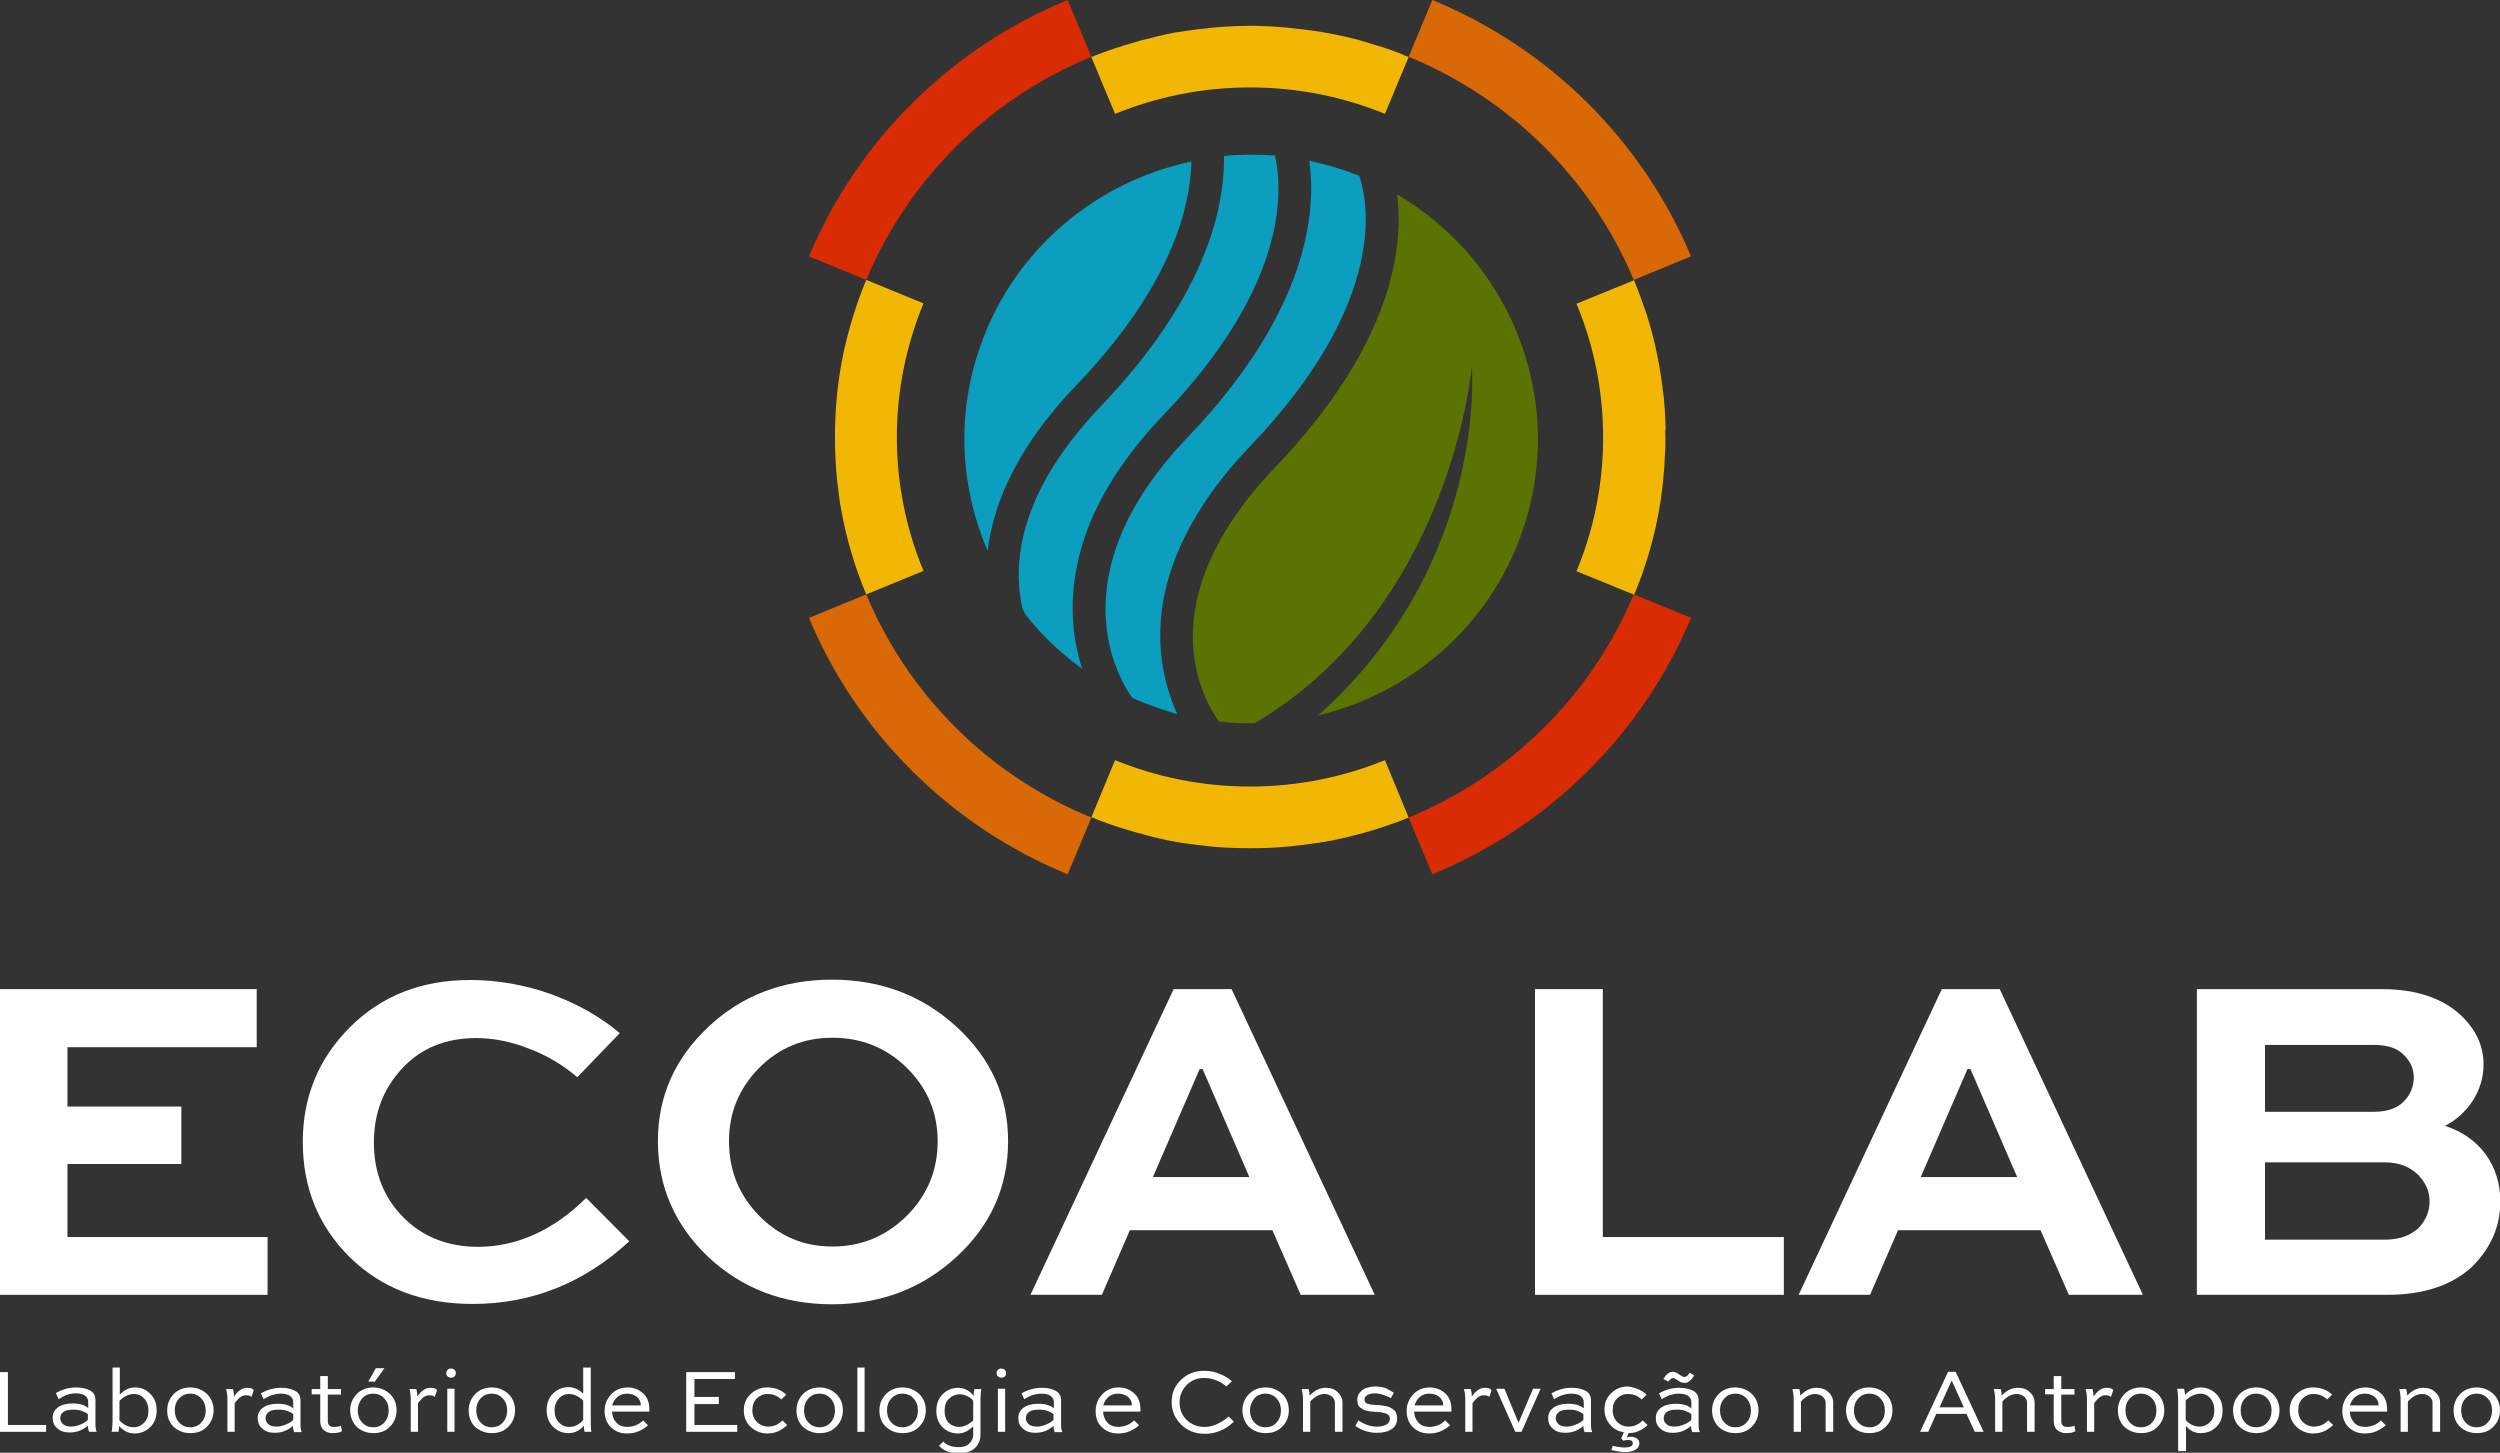 <svg width="148" height="86" viewBox="0 0 148 86" fill="none" xmlns="http://www.w3.org/2000/svg">
<rect x="0" y="0" width="148" height="86" fill="#333333" stroke="none"/>
<g id="Group">
<g id="Group_2">
<path id="Vector" d="M58.471 32.619C56.854 28.873 56.581 24.547 58.062 20.414C60.089 14.697 64.96 10.738 70.532 9.56C70.474 12.283 69.324 16.957 63.752 22.77C61.297 25.319 59.874 27.714 59.114 29.858C58.783 30.823 58.569 31.75 58.471 32.619Z" fill="#0B9EBF"/>
<path id="Vector_2" d="M64.063 39.591C62.816 38.684 61.706 37.641 60.77 36.463C60.595 36.25 60.498 35.903 60.498 35.903C59.933 33.179 60.4 29.047 65.154 24.064C71.136 17.806 72.5 12.669 72.461 9.232C73.454 9.135 74.468 9.135 75.481 9.212C75.968 11.414 76.163 16.957 68.895 24.547C66.46 27.096 65.018 29.491 64.258 31.673C63.128 34.937 63.44 37.66 64.063 39.591Z" fill="#0B9EBF"/>
<path id="Vector_3" d="M68.427 41.87C67.94 41.696 67.492 41.523 67.025 41.31C66.245 40.209 62.504 34.048 70.317 25.879C77.507 18.366 77.936 12.438 77.507 9.521C78.247 9.676 78.968 9.869 79.689 10.12C79.942 10.216 80.215 10.313 80.469 10.41C80.956 11.819 82.261 17.768 74.058 26.362C71.623 28.892 70.22 31.267 69.441 33.411C68.057 37.274 68.837 40.383 69.694 42.276C69.285 42.141 68.856 42.025 68.427 41.87Z" fill="#0B9EBF"/>
<path id="Vector_4" d="M72.169 42.72C71.214 41.407 67.882 35.632 75.481 27.675C82.534 20.298 83.099 14.504 82.709 11.51C89.548 15.508 92.822 23.89 90.074 31.596C88.087 37.177 83.43 41.059 78.033 42.353C88.126 33.353 87.132 21.688 87.132 21.688C87.132 21.688 85.924 35.941 74.273 42.816C73.571 42.836 72.87 42.797 72.169 42.72Z" fill="#5A7302"/>
<path id="Vector_5" d="M64.609 3.36C58.588 5.832 53.776 10.603 51.282 16.57L47.892 15.18C50.756 8.324 56.289 2.839 63.206 0L64.609 3.36Z" fill="#D92B04"/>
<path id="Vector_6" d="M100.108 15.18L96.718 16.57C94.224 10.603 89.412 5.832 83.391 3.36L84.794 0C91.711 2.839 97.244 8.324 100.108 15.18Z" fill="#D96907"/>
<path id="Vector_7" d="M100.108 36.578C97.244 43.434 91.711 48.919 84.794 51.758L83.391 48.398C89.412 45.926 94.224 41.156 96.718 35.188L100.108 36.578Z" fill="#D92B04"/>
<path id="Vector_8" d="M64.609 48.398L63.206 51.758C56.289 48.919 50.756 43.434 47.892 36.578L51.282 35.188C53.776 41.175 58.588 45.945 64.609 48.398Z" fill="#D96907"/>
<path id="Vector_9" d="M53.094 25.879C53.094 28.68 53.659 31.364 54.672 33.797L51.282 35.188C50.619 33.604 50.113 31.924 49.801 30.186C49.781 30.031 49.742 29.896 49.723 29.742C49.703 29.607 49.684 29.452 49.664 29.298C49.626 28.988 49.587 28.68 49.548 28.37C49.47 27.559 49.431 26.729 49.431 25.879C49.431 25.049 49.47 24.218 49.548 23.388C49.587 22.982 49.645 22.577 49.703 22.171C49.762 21.766 49.84 21.379 49.918 20.974C49.957 20.781 49.996 20.587 50.054 20.375C50.366 19.062 50.775 17.787 51.282 16.57L54.672 17.961C53.659 20.414 53.094 23.079 53.094 25.879Z" fill="#F2B705"/>
<path id="Vector_10" d="M83.391 3.38L81.988 6.74C79.533 5.736 76.825 5.176 74 5.176C71.175 5.176 68.486 5.736 66.011 6.74L64.609 3.38C64.725 3.322 64.862 3.264 64.998 3.225C65.174 3.148 65.368 3.09 65.563 3.013C65.739 2.955 65.895 2.897 66.07 2.839C66.128 2.82 66.167 2.8 66.226 2.8C66.382 2.742 66.537 2.684 66.693 2.646C66.888 2.588 67.083 2.53 67.278 2.472C67.473 2.414 67.668 2.356 67.862 2.318C68.077 2.26 68.311 2.202 68.544 2.144C68.603 2.124 68.661 2.124 68.72 2.105C68.934 2.047 69.129 2.009 69.343 1.97C69.48 1.931 69.635 1.912 69.772 1.893C69.908 1.873 70.025 1.854 70.162 1.835C70.259 1.815 70.356 1.815 70.454 1.796C70.707 1.757 70.98 1.719 71.253 1.7C71.487 1.661 71.72 1.642 71.954 1.622C72.207 1.603 72.461 1.584 72.733 1.564C72.909 1.564 73.084 1.545 73.279 1.545C73.513 1.545 73.766 1.526 74 1.526C74.234 1.526 74.487 1.526 74.721 1.545C74.896 1.545 75.091 1.564 75.266 1.564C75.52 1.584 75.792 1.603 76.046 1.622C76.279 1.642 76.513 1.661 76.747 1.7C77.02 1.719 77.273 1.757 77.546 1.796C77.643 1.815 77.741 1.815 77.838 1.835C77.975 1.854 78.091 1.873 78.228 1.893C78.364 1.912 78.52 1.951 78.657 1.97C78.793 1.989 78.929 2.028 79.066 2.047C79.436 2.124 79.806 2.202 80.157 2.298C80.352 2.337 80.527 2.395 80.722 2.453C81.112 2.569 81.501 2.684 81.871 2.8C82.066 2.858 82.242 2.936 82.436 2.993C82.768 3.109 83.079 3.245 83.391 3.38Z" fill="#F2B705"/>
<path id="Vector_11" d="M98.589 25.879C98.589 26.053 98.589 26.246 98.589 26.42C98.589 26.555 98.589 26.671 98.569 26.806C98.55 27.077 98.55 27.347 98.53 27.617C98.511 27.753 98.511 27.907 98.491 28.042C98.491 28.119 98.472 28.216 98.472 28.293C98.452 28.428 98.452 28.544 98.433 28.68C98.413 28.776 98.413 28.892 98.394 28.989C98.374 29.201 98.335 29.394 98.316 29.607C98.258 30.012 98.18 30.398 98.102 30.804C98.024 31.209 97.926 31.596 97.829 31.982C97.731 32.368 97.615 32.755 97.498 33.141C97.283 33.836 97.03 34.531 96.738 35.207L93.328 33.817C94.341 31.383 94.906 28.699 94.906 25.898C94.906 23.098 94.341 20.414 93.328 17.98L96.738 16.59C97.011 17.266 97.264 17.961 97.498 18.656C97.615 19.042 97.731 19.429 97.829 19.815C97.926 20.201 98.024 20.587 98.102 20.993C98.18 21.379 98.258 21.785 98.316 22.19C98.335 22.364 98.374 22.557 98.394 22.731C98.413 22.828 98.433 22.944 98.433 23.04C98.452 23.175 98.472 23.33 98.491 23.484C98.511 23.562 98.511 23.639 98.511 23.735C98.53 23.871 98.53 24.006 98.55 24.16C98.569 24.431 98.589 24.701 98.589 24.971C98.589 25.087 98.608 25.223 98.608 25.358C98.569 25.532 98.589 25.705 98.589 25.879Z" fill="#F2B705"/>
<path id="Vector_12" d="M83.391 48.398C82.904 48.61 82.397 48.784 81.871 48.958C81.482 49.074 81.112 49.209 80.722 49.306C80.546 49.364 80.352 49.402 80.157 49.46C79.787 49.557 79.436 49.634 79.066 49.711C78.929 49.75 78.793 49.769 78.657 49.788C78.52 49.827 78.364 49.846 78.228 49.866C78.091 49.885 77.975 49.904 77.838 49.924C77.741 49.943 77.643 49.943 77.546 49.962C77.293 50.001 77.02 50.039 76.747 50.059C76.513 50.097 76.279 50.117 76.046 50.136C75.383 50.194 74.701 50.213 74 50.213C73.318 50.213 72.636 50.194 71.954 50.136C71.72 50.117 71.487 50.097 71.253 50.059C70.98 50.039 70.727 50.001 70.454 49.962C70.356 49.943 70.259 49.943 70.162 49.924C70.025 49.904 69.908 49.885 69.772 49.866C69.635 49.846 69.48 49.808 69.343 49.788C69.129 49.75 68.934 49.711 68.72 49.653C68.661 49.653 68.603 49.634 68.544 49.615C68.311 49.557 68.096 49.518 67.862 49.441C67.473 49.344 67.083 49.228 66.693 49.112C66.499 49.055 66.304 48.997 66.128 48.939C65.933 48.881 65.758 48.803 65.563 48.746C65.368 48.668 65.193 48.61 64.998 48.533C64.862 48.475 64.745 48.437 64.609 48.379L66.011 44.999C68.466 46.003 71.175 46.563 74 46.563C76.825 46.563 79.533 46.003 81.988 44.999L83.391 48.398Z" fill="#F2B705"/>
</g>
<g id="Group_3">
<g id="Group_4">
<path id="Vector_13" d="M10.736 65.509V68.908H3.994V73.234H15.84V76.653H0V58.556H15.197V61.994H3.994V65.509H10.736Z" fill="white"/>
<path id="Vector_14" d="M34.701 70.917L37.253 73.485C34.565 75.957 31.486 77.193 27.979 77.193C24.998 77.193 22.582 76.266 20.712 74.432C18.841 72.578 17.925 70.299 17.925 67.595C17.925 64.93 18.86 62.67 20.712 60.816C22.582 58.943 24.959 58.016 27.843 58.016C29.479 58.016 31.077 58.305 32.655 58.865C34.214 59.445 35.558 60.198 36.688 61.164L34.175 63.771C33.337 63.056 32.382 62.477 31.291 62.071C30.22 61.647 29.168 61.453 28.193 61.453C26.381 61.453 24.92 62.052 23.809 63.249C22.699 64.447 22.134 65.895 22.134 67.633C22.134 69.391 22.699 70.859 23.848 72.037C24.998 73.215 26.498 73.814 28.33 73.814C30.629 73.794 32.772 72.829 34.701 70.917Z" fill="white"/>
<path id="Vector_15" d="M38.949 67.556C38.949 64.91 39.942 62.67 41.929 60.797C43.917 58.923 46.372 57.996 49.255 57.996C52.139 57.996 54.594 58.923 56.64 60.797C58.666 62.67 59.679 64.91 59.679 67.556C59.679 70.241 58.666 72.52 56.64 74.393C54.614 76.266 52.159 77.213 49.255 77.213C46.372 77.213 43.936 76.286 41.929 74.412C39.962 72.539 38.949 70.26 38.949 67.556ZM43.157 67.556C43.157 69.275 43.742 70.743 44.93 71.96C46.119 73.176 47.56 73.794 49.275 73.794C51.009 73.794 52.47 73.176 53.698 71.96C54.906 70.743 55.51 69.275 55.51 67.556C55.51 65.876 54.906 64.428 53.698 63.23C52.49 62.033 51.009 61.434 49.275 61.434C47.56 61.434 46.119 62.033 44.93 63.23C43.742 64.447 43.157 65.876 43.157 67.556Z" fill="white"/>
<path id="Vector_16" d="M61.004 76.653L69.48 58.556H72.909L81.385 76.653H77.001L75.325 72.829H66.888L65.232 76.653H61.004ZM71.019 63.288L68.252 69.681H73.961L71.195 63.288H71.019Z" fill="white"/>
<path id="Vector_17" d="M90.873 58.556H94.887V73.234H105.603V76.653H90.873V58.556Z" fill="white"/>
<path id="Vector_18" d="M106.48 76.653L114.955 58.556H118.384L126.86 76.653H122.476L120.8 72.829H112.364L110.708 76.653H106.48ZM116.475 63.288L113.708 69.681H119.417L116.65 63.288H116.475Z" fill="white"/>
<path id="Vector_19" d="M141.317 76.653H130.055V58.556H140.986C143.129 58.556 144.766 59.136 145.876 60.295C146.636 61.087 147.026 61.994 147.026 63.018C147.026 63.771 146.812 64.486 146.402 65.142C145.974 65.799 145.428 66.301 144.746 66.649C145.798 66.996 146.597 67.576 147.162 68.348C147.727 69.14 148.02 70.067 148.02 71.129C148.02 72.616 147.455 73.891 146.325 75.011C145.136 76.093 143.48 76.653 141.317 76.653ZM140.518 61.859H134.089V65.818H140.518C141.298 65.818 141.882 65.625 142.272 65.239C142.681 64.833 142.895 64.35 142.895 63.771C142.895 63.269 142.701 62.844 142.33 62.477C141.941 62.052 141.337 61.859 140.518 61.859ZM141.181 68.812H134.089V73.389H141.181C142.019 73.389 142.681 73.157 143.188 72.694C143.616 72.23 143.831 71.709 143.831 71.11C143.831 70.55 143.616 70.048 143.188 69.584C142.681 69.063 141.999 68.812 141.181 68.812Z" fill="white"/>
</g>
<g id="Group_5">
<path id="Vector_20" d="M0 81.23H0.468V84.358H2.728V84.764H0V81.23Z" fill="white"/>
<path id="Vector_21" d="M3.468 82.833L3.312 82.466C3.682 82.253 4.072 82.137 4.501 82.137C4.832 82.137 5.105 82.195 5.319 82.311C5.553 82.427 5.65 82.62 5.65 82.891V84.3C5.65 84.513 5.67 84.648 5.728 84.764H5.28C5.241 84.687 5.202 84.552 5.202 84.397C4.89 84.667 4.54 84.803 4.131 84.803C3.819 84.803 3.566 84.725 3.39 84.552C3.195 84.397 3.117 84.185 3.117 83.914C3.117 83.683 3.215 83.47 3.429 83.316C3.643 83.161 3.936 83.084 4.306 83.084C4.715 83.084 5.027 83.18 5.222 83.354V82.987C5.222 82.813 5.144 82.698 5.007 82.601C4.871 82.524 4.696 82.485 4.481 82.485C4.286 82.485 4.111 82.524 3.916 82.582C3.741 82.678 3.585 82.755 3.468 82.833ZM4.228 84.455C4.384 84.455 4.54 84.416 4.696 84.358C4.851 84.3 4.968 84.243 5.046 84.185C5.124 84.127 5.183 84.088 5.202 84.049V83.721C5.124 83.644 5.007 83.586 4.851 83.528C4.696 83.47 4.54 83.451 4.364 83.451C4.092 83.451 3.877 83.489 3.76 83.586C3.624 83.683 3.566 83.798 3.566 83.953C3.566 84.107 3.624 84.223 3.741 84.32C3.858 84.416 4.033 84.455 4.228 84.455Z" fill="white"/>
<path id="Vector_22" d="M7.014 84.764H6.605C6.644 84.59 6.664 84.378 6.664 84.107V80.959H7.092V82.562C7.365 82.273 7.657 82.137 7.989 82.137C8.339 82.137 8.651 82.253 8.904 82.524C9.158 82.775 9.275 83.103 9.275 83.489C9.275 83.895 9.158 84.223 8.904 84.474C8.651 84.725 8.339 84.861 7.969 84.861C7.774 84.861 7.599 84.822 7.424 84.725C7.268 84.629 7.131 84.532 7.053 84.416C7.053 84.532 7.034 84.667 7.014 84.764ZM7.93 82.524C7.638 82.524 7.346 82.659 7.073 82.929V84.088C7.151 84.185 7.248 84.262 7.404 84.358C7.54 84.436 7.716 84.494 7.911 84.494C8.164 84.494 8.359 84.397 8.534 84.223C8.709 84.049 8.787 83.798 8.787 83.509C8.787 83.219 8.709 82.987 8.554 82.813C8.378 82.62 8.183 82.524 7.93 82.524Z" fill="white"/>
<path id="Vector_23" d="M9.898 83.489C9.898 83.103 10.034 82.794 10.288 82.524C10.541 82.273 10.872 82.137 11.262 82.137C11.652 82.137 11.983 82.273 12.255 82.524C12.509 82.775 12.645 83.103 12.645 83.489C12.645 83.876 12.509 84.204 12.255 84.455C12.002 84.725 11.671 84.841 11.262 84.841C10.872 84.841 10.541 84.706 10.268 84.455C10.015 84.204 9.898 83.876 9.898 83.489ZM10.346 83.489C10.346 83.76 10.424 84.011 10.599 84.204C10.775 84.397 10.989 84.494 11.262 84.494C11.535 84.494 11.768 84.397 11.924 84.204C12.1 84.011 12.178 83.779 12.178 83.489C12.178 83.219 12.1 82.987 11.924 82.794C11.749 82.601 11.535 82.504 11.262 82.504C10.989 82.504 10.775 82.601 10.599 82.794C10.424 82.987 10.346 83.219 10.346 83.489Z" fill="white"/>
<path id="Vector_24" d="M13.912 84.764H13.463V82.871C13.463 82.64 13.444 82.427 13.386 82.234H13.795C13.834 82.369 13.853 82.524 13.853 82.678C14.087 82.331 14.34 82.157 14.633 82.157C14.808 82.157 14.944 82.195 15.022 82.292L14.886 82.698C14.808 82.62 14.691 82.601 14.535 82.601C14.321 82.601 14.126 82.755 13.892 83.064V84.764H13.912Z" fill="white"/>
<path id="Vector_25" d="M15.607 82.833L15.451 82.485C15.821 82.273 16.211 82.157 16.639 82.157C16.97 82.157 17.243 82.215 17.457 82.331C17.691 82.446 17.789 82.64 17.789 82.91V84.32C17.789 84.532 17.808 84.667 17.867 84.783H17.419C17.38 84.706 17.341 84.571 17.341 84.416C17.029 84.687 16.678 84.822 16.269 84.822C15.957 84.822 15.704 84.745 15.529 84.571C15.334 84.416 15.256 84.204 15.256 83.933C15.256 83.702 15.353 83.489 15.568 83.335C15.782 83.18 16.074 83.103 16.444 83.103C16.854 83.103 17.165 83.2 17.36 83.374V83.007C17.36 82.833 17.282 82.717 17.146 82.62C17.009 82.543 16.834 82.504 16.62 82.504C16.425 82.504 16.25 82.543 16.055 82.601C15.879 82.678 15.723 82.755 15.607 82.833ZM16.386 84.455C16.542 84.455 16.698 84.416 16.854 84.358C17.009 84.3 17.126 84.243 17.204 84.185C17.282 84.127 17.341 84.088 17.36 84.049V83.721C17.282 83.644 17.165 83.586 17.009 83.528C16.854 83.47 16.698 83.451 16.522 83.451C16.25 83.451 16.035 83.489 15.918 83.586C15.782 83.683 15.723 83.798 15.723 83.953C15.723 84.107 15.782 84.223 15.899 84.32C15.996 84.416 16.172 84.455 16.386 84.455Z" fill="white"/>
<path id="Vector_26" d="M18.451 82.562V82.234H18.958V81.462H19.406V82.234H20.185V82.562H19.406V84.146C19.406 84.262 19.445 84.339 19.503 84.397C19.562 84.455 19.659 84.474 19.757 84.474C19.951 84.474 20.088 84.455 20.185 84.397L20.244 84.725C20.127 84.803 19.932 84.841 19.679 84.841C19.484 84.841 19.328 84.783 19.172 84.667C19.036 84.552 18.958 84.378 18.958 84.127V82.543H18.451V82.562Z" fill="white"/>
<path id="Vector_27" d="M20.731 83.489C20.731 83.103 20.867 82.794 21.12 82.524C21.374 82.273 21.705 82.137 22.095 82.137C22.484 82.137 22.816 82.273 23.088 82.524C23.342 82.775 23.478 83.103 23.478 83.489C23.478 83.876 23.342 84.204 23.088 84.455C22.835 84.725 22.504 84.841 22.095 84.841C21.705 84.841 21.374 84.706 21.101 84.455C20.867 84.204 20.731 83.876 20.731 83.489ZM21.179 83.489C21.179 83.76 21.257 84.011 21.432 84.204C21.608 84.397 21.822 84.494 22.095 84.494C22.367 84.494 22.601 84.397 22.757 84.204C22.932 84.011 23.01 83.779 23.01 83.489C23.01 83.219 22.932 82.987 22.757 82.794C22.582 82.601 22.367 82.504 22.095 82.504C21.822 82.504 21.608 82.601 21.432 82.794C21.276 82.987 21.179 83.219 21.179 83.489ZM22.25 80.998H22.757L22.192 81.79H21.802L22.25 80.998Z" fill="white"/>
<path id="Vector_28" d="M24.745 84.764H24.316V82.871C24.316 82.64 24.297 82.427 24.238 82.234H24.647C24.686 82.369 24.706 82.524 24.706 82.678C24.939 82.331 25.193 82.157 25.485 82.157C25.66 82.157 25.797 82.195 25.875 82.292L25.738 82.698C25.66 82.62 25.544 82.601 25.388 82.601C25.173 82.601 24.978 82.755 24.745 83.064V84.764Z" fill="white"/>
<path id="Vector_29" d="M26.498 81.481C26.44 81.423 26.42 81.365 26.42 81.288C26.42 81.21 26.44 81.153 26.498 81.095C26.557 81.037 26.615 81.017 26.693 81.017C26.771 81.017 26.849 81.037 26.907 81.095C26.966 81.153 26.985 81.21 26.985 81.288C26.985 81.365 26.966 81.423 26.907 81.481C26.849 81.539 26.79 81.558 26.693 81.558C26.615 81.558 26.537 81.519 26.498 81.481ZM26.907 84.764H26.479V82.215H26.907V84.764Z" fill="white"/>
<path id="Vector_30" d="M27.745 83.489C27.745 83.103 27.881 82.794 28.135 82.524C28.388 82.273 28.719 82.137 29.109 82.137C29.499 82.137 29.83 82.273 30.103 82.524C30.356 82.775 30.492 83.103 30.492 83.489C30.492 83.876 30.356 84.204 30.103 84.455C29.849 84.725 29.518 84.841 29.109 84.841C28.719 84.841 28.388 84.706 28.115 84.455C27.862 84.204 27.745 83.876 27.745 83.489ZM28.193 83.489C28.193 83.76 28.271 84.011 28.447 84.204C28.622 84.397 28.836 84.494 29.109 84.494C29.382 84.494 29.616 84.397 29.771 84.204C29.947 84.011 30.025 83.779 30.025 83.489C30.025 83.219 29.947 82.987 29.771 82.794C29.596 82.601 29.382 82.504 29.109 82.504C28.836 82.504 28.622 82.601 28.447 82.794C28.271 82.987 28.193 83.219 28.193 83.489Z" fill="white"/>
<path id="Vector_31" d="M35.013 84.764H34.603C34.584 84.648 34.565 84.532 34.565 84.397C34.486 84.513 34.37 84.609 34.194 84.706C34.038 84.803 33.844 84.841 33.649 84.841C33.279 84.841 32.986 84.706 32.733 84.455C32.48 84.204 32.363 83.876 32.363 83.47C32.363 83.084 32.48 82.755 32.733 82.504C32.986 82.253 33.298 82.118 33.649 82.118C33.961 82.118 34.272 82.253 34.526 82.504V80.959H34.974V84.107C34.974 84.397 34.974 84.629 35.013 84.764ZM33.688 82.524C33.454 82.524 33.24 82.62 33.084 82.794C32.928 82.968 32.83 83.2 32.83 83.489C32.83 83.779 32.908 84.011 33.084 84.204C33.24 84.378 33.454 84.474 33.688 84.474C33.883 84.474 34.038 84.436 34.194 84.339C34.331 84.262 34.448 84.165 34.526 84.069V82.91C34.253 82.659 33.98 82.524 33.688 82.524Z" fill="white"/>
<path id="Vector_32" d="M38.072 84.088L38.364 84.378C38.208 84.513 38.033 84.629 37.818 84.725C37.604 84.822 37.37 84.861 37.117 84.861C36.708 84.861 36.396 84.725 36.143 84.474C35.909 84.223 35.792 83.914 35.792 83.528C35.792 83.142 35.928 82.813 36.182 82.543C36.435 82.273 36.766 82.137 37.156 82.137C37.507 82.137 37.799 82.253 38.052 82.466C38.305 82.678 38.442 83.007 38.442 83.431C38.442 83.489 38.442 83.528 38.442 83.567H36.24C36.24 83.837 36.337 84.049 36.493 84.223C36.649 84.397 36.883 84.474 37.156 84.474C37.526 84.455 37.818 84.339 38.072 84.088ZM37.117 82.504C36.903 82.504 36.708 82.562 36.552 82.698C36.396 82.833 36.299 83.007 36.24 83.2H37.935C37.935 82.968 37.838 82.794 37.682 82.678C37.526 82.562 37.331 82.504 37.117 82.504Z" fill="white"/>
<path id="Vector_33" d="M42.553 82.698V83.122H41.111V84.358H43.644V84.764H40.624V81.23H43.508V81.635H41.111V82.698H42.553Z" fill="white"/>
<path id="Vector_34" d="M46.547 82.562L46.255 82.852C46.041 82.64 45.768 82.524 45.437 82.524C45.183 82.524 44.969 82.62 44.794 82.794C44.618 82.968 44.54 83.2 44.54 83.489C44.54 83.779 44.638 84.011 44.813 84.185C44.988 84.358 45.222 84.455 45.475 84.455C45.787 84.455 46.08 84.339 46.313 84.088L46.606 84.358C46.508 84.455 46.372 84.571 46.157 84.687C45.943 84.803 45.709 84.861 45.417 84.861C45.047 84.861 44.716 84.725 44.443 84.474C44.17 84.223 44.034 83.895 44.034 83.489C44.034 83.103 44.17 82.775 44.443 82.524C44.716 82.273 45.027 82.137 45.417 82.137C45.865 82.137 46.235 82.273 46.547 82.562Z" fill="white"/>
<path id="Vector_35" d="M47.151 83.489C47.151 83.103 47.288 82.794 47.541 82.524C47.794 82.273 48.125 82.137 48.515 82.137C48.905 82.137 49.236 82.273 49.509 82.524C49.762 82.775 49.898 83.103 49.898 83.489C49.898 83.876 49.762 84.204 49.509 84.455C49.255 84.725 48.924 84.841 48.515 84.841C48.125 84.841 47.794 84.706 47.521 84.455C47.268 84.204 47.151 83.876 47.151 83.489ZM47.599 83.489C47.599 83.76 47.677 84.011 47.852 84.204C48.028 84.397 48.242 84.494 48.515 84.494C48.788 84.494 49.022 84.397 49.178 84.204C49.353 84.011 49.431 83.779 49.431 83.489C49.431 83.219 49.353 82.987 49.178 82.794C49.002 82.601 48.788 82.504 48.515 82.504C48.242 82.504 48.028 82.601 47.852 82.794C47.677 82.987 47.599 83.219 47.599 83.489Z" fill="white"/>
<path id="Vector_36" d="M51.184 80.959H50.756V84.764H51.184V80.959Z" fill="white"/>
<path id="Vector_37" d="M52.061 83.489C52.061 83.103 52.197 82.794 52.451 82.524C52.704 82.273 53.035 82.137 53.425 82.137C53.815 82.137 54.146 82.273 54.419 82.524C54.672 82.775 54.808 83.103 54.808 83.489C54.808 83.876 54.672 84.204 54.419 84.455C54.165 84.725 53.834 84.841 53.425 84.841C53.035 84.841 52.704 84.706 52.431 84.455C52.178 84.204 52.061 83.876 52.061 83.489ZM52.509 83.489C52.509 83.76 52.587 84.011 52.763 84.204C52.938 84.397 53.152 84.494 53.425 84.494C53.698 84.494 53.931 84.397 54.087 84.204C54.263 84.011 54.341 83.779 54.341 83.489C54.341 83.219 54.263 82.987 54.087 82.794C53.912 82.601 53.698 82.504 53.425 82.504C53.152 82.504 52.938 82.601 52.763 82.794C52.587 82.987 52.509 83.219 52.509 83.489Z" fill="white"/>
<path id="Vector_38" d="M57.614 84.938V84.436C57.341 84.706 57.049 84.861 56.718 84.861C56.367 84.861 56.055 84.745 55.802 84.494C55.549 84.243 55.432 83.914 55.432 83.528C55.432 83.122 55.549 82.794 55.802 82.543C56.055 82.292 56.367 82.157 56.737 82.157C56.932 82.157 57.108 82.215 57.283 82.311C57.439 82.408 57.556 82.524 57.634 82.64C57.634 82.504 57.653 82.369 57.692 82.234H58.101C58.062 82.388 58.043 82.62 58.043 82.891V84.957C58.043 85.266 57.926 85.517 57.712 85.73C57.478 85.942 57.166 86.039 56.757 86.039C56.25 86.039 55.861 85.884 55.588 85.594L55.841 85.343C56.055 85.556 56.367 85.672 56.737 85.672C57.01 85.672 57.224 85.614 57.361 85.479C57.536 85.305 57.614 85.131 57.614 84.938ZM56.757 84.474C57.049 84.474 57.341 84.339 57.614 84.088V82.929C57.575 82.871 57.517 82.813 57.458 82.775C57.4 82.717 57.302 82.678 57.185 82.62C57.069 82.562 56.932 82.543 56.796 82.543C56.562 82.543 56.348 82.64 56.172 82.813C55.997 82.987 55.919 83.238 55.919 83.528C55.919 83.818 55.997 84.049 56.153 84.223C56.328 84.378 56.523 84.474 56.757 84.474Z" fill="white"/>
<path id="Vector_39" d="M59.075 81.481C59.017 81.423 58.998 81.365 58.998 81.288C58.998 81.21 59.017 81.153 59.075 81.095C59.134 81.037 59.192 81.017 59.27 81.017C59.348 81.017 59.426 81.037 59.485 81.095C59.543 81.153 59.563 81.21 59.563 81.288C59.563 81.365 59.543 81.423 59.485 81.481C59.426 81.539 59.368 81.558 59.27 81.558C59.212 81.558 59.134 81.519 59.075 81.481ZM59.504 84.764H59.075V82.215H59.504V84.764Z" fill="white"/>
<path id="Vector_40" d="M60.634 82.833L60.478 82.485C60.849 82.273 61.238 82.157 61.667 82.157C61.998 82.157 62.271 82.215 62.485 82.331C62.719 82.446 62.816 82.64 62.816 82.91V84.32C62.816 84.532 62.836 84.667 62.894 84.783H62.446C62.407 84.706 62.368 84.571 62.368 84.416C62.056 84.687 61.706 84.822 61.297 84.822C60.985 84.822 60.732 84.745 60.556 84.571C60.361 84.416 60.283 84.204 60.283 83.933C60.283 83.702 60.381 83.489 60.595 83.335C60.809 83.18 61.102 83.103 61.472 83.103C61.881 83.103 62.193 83.2 62.388 83.374V83.007C62.388 82.833 62.31 82.717 62.173 82.62C62.037 82.543 61.862 82.504 61.647 82.504C61.453 82.504 61.277 82.543 61.082 82.601C60.887 82.678 60.751 82.755 60.634 82.833ZM61.394 84.455C61.55 84.455 61.706 84.416 61.862 84.358C62.017 84.3 62.134 84.243 62.212 84.185C62.29 84.127 62.349 84.088 62.368 84.049V83.721C62.29 83.644 62.173 83.586 62.017 83.528C61.862 83.47 61.706 83.451 61.53 83.451C61.258 83.451 61.043 83.489 60.926 83.586C60.79 83.683 60.732 83.798 60.732 83.953C60.732 84.107 60.79 84.223 60.907 84.32C61.024 84.416 61.199 84.455 61.394 84.455Z" fill="white"/>
<path id="Vector_41" d="M67.142 84.088L67.434 84.378C67.278 84.513 67.103 84.629 66.888 84.725C66.674 84.822 66.44 84.861 66.187 84.861C65.778 84.861 65.466 84.725 65.213 84.474C64.96 84.223 64.862 83.914 64.862 83.528C64.862 83.142 64.998 82.813 65.252 82.543C65.505 82.273 65.836 82.137 66.226 82.137C66.577 82.137 66.869 82.253 67.122 82.466C67.376 82.678 67.512 83.007 67.512 83.431C67.512 83.489 67.512 83.528 67.512 83.567H65.31C65.31 83.837 65.408 84.049 65.564 84.223C65.719 84.397 65.953 84.474 66.226 84.474C66.577 84.455 66.888 84.339 67.142 84.088ZM66.187 82.504C65.973 82.504 65.778 82.562 65.622 82.698C65.466 82.833 65.369 83.007 65.31 83.2H67.005C67.005 82.968 66.908 82.794 66.752 82.678C66.596 82.562 66.401 82.504 66.187 82.504Z" fill="white"/>
<path id="Vector_42" d="M72.734 83.856L73.045 84.165C72.558 84.629 71.993 84.88 71.331 84.88C70.766 84.88 70.298 84.706 69.928 84.339C69.558 83.972 69.363 83.528 69.363 83.007C69.363 82.485 69.538 82.041 69.908 81.693C70.278 81.326 70.746 81.153 71.292 81.153C71.603 81.153 71.915 81.21 72.188 81.326C72.48 81.442 72.714 81.577 72.928 81.77L72.597 82.079C72.441 81.925 72.227 81.809 71.993 81.713C71.759 81.616 71.525 81.577 71.292 81.577C70.863 81.577 70.532 81.713 70.24 82.002C69.967 82.292 69.83 82.62 69.83 83.026C69.83 83.431 69.967 83.779 70.24 84.049C70.512 84.32 70.863 84.474 71.292 84.474C71.564 84.474 71.818 84.416 72.052 84.3C72.344 84.165 72.558 84.03 72.734 83.856Z" fill="white"/>
<path id="Vector_43" d="M73.552 83.489C73.552 83.103 73.688 82.794 73.942 82.524C74.195 82.273 74.526 82.137 74.916 82.137C75.306 82.137 75.637 82.273 75.91 82.524C76.163 82.775 76.299 83.103 76.299 83.489C76.299 83.876 76.163 84.204 75.91 84.455C75.656 84.725 75.325 84.841 74.916 84.841C74.526 84.841 74.195 84.706 73.922 84.455C73.688 84.204 73.552 83.876 73.552 83.489ZM74 83.489C74 83.76 74.078 84.011 74.253 84.204C74.429 84.397 74.643 84.494 74.916 84.494C75.189 84.494 75.422 84.397 75.578 84.204C75.754 84.011 75.832 83.779 75.832 83.489C75.832 83.219 75.754 82.987 75.578 82.794C75.403 82.601 75.189 82.504 74.916 82.504C74.643 82.504 74.429 82.601 74.253 82.794C74.098 82.987 74 83.219 74 83.489Z" fill="white"/>
<path id="Vector_44" d="M77.585 84.764H77.137V82.871C77.137 82.659 77.118 82.446 77.059 82.234H77.468C77.507 82.35 77.527 82.485 77.527 82.62C77.819 82.311 78.131 82.157 78.481 82.157C78.774 82.157 79.007 82.234 79.183 82.408C79.378 82.582 79.475 82.794 79.475 83.045V84.764H79.027V83.045C79.027 82.91 78.969 82.775 78.852 82.678C78.735 82.582 78.579 82.524 78.403 82.524C78.111 82.524 77.838 82.678 77.566 82.968V84.764H77.585Z" fill="white"/>
<path id="Vector_45" d="M82.514 82.446L82.339 82.775C82.222 82.698 82.086 82.64 81.91 82.582C81.735 82.524 81.56 82.485 81.384 82.485C81.209 82.485 81.073 82.524 80.956 82.582C80.839 82.64 80.78 82.736 80.78 82.852C80.78 82.929 80.8 82.987 80.839 83.026C80.878 83.084 80.956 83.103 81.034 83.122C81.112 83.142 81.19 83.161 81.267 83.161C81.326 83.161 81.404 83.18 81.501 83.18C81.599 83.18 81.696 83.18 81.755 83.2C81.813 83.2 81.91 83.219 82.008 83.238C82.125 83.258 82.203 83.277 82.281 83.316C82.359 83.354 82.417 83.393 82.495 83.451C82.573 83.509 82.631 83.567 82.651 83.663C82.69 83.76 82.709 83.856 82.709 83.972C82.709 84.262 82.592 84.474 82.378 84.609C82.144 84.764 81.871 84.822 81.501 84.822C81.053 84.822 80.624 84.687 80.235 84.416L80.41 84.088C80.78 84.339 81.151 84.455 81.501 84.455C81.735 84.455 81.91 84.416 82.066 84.339C82.203 84.262 82.281 84.146 82.281 83.992C82.281 83.914 82.261 83.837 82.203 83.779C82.164 83.721 82.086 83.683 81.988 83.663C81.891 83.644 81.813 83.624 81.755 83.605C81.696 83.605 81.599 83.586 81.501 83.586C81.384 83.586 81.287 83.567 81.228 83.567C81.17 83.567 81.073 83.547 80.975 83.528C80.878 83.509 80.78 83.489 80.722 83.451C80.663 83.412 80.605 83.374 80.527 83.335C80.469 83.277 80.41 83.219 80.391 83.142C80.371 83.064 80.352 82.968 80.352 82.871C80.352 82.678 80.41 82.524 80.527 82.408C80.644 82.292 80.761 82.195 80.917 82.157C81.073 82.118 81.228 82.079 81.404 82.079C81.618 82.079 81.832 82.118 82.047 82.176C82.222 82.292 82.398 82.369 82.514 82.446Z" fill="white"/>
<path id="Vector_46" d="M85.554 84.088L85.846 84.378C85.69 84.513 85.515 84.629 85.3 84.725C85.086 84.822 84.852 84.861 84.599 84.861C84.19 84.861 83.878 84.725 83.625 84.474C83.391 84.223 83.274 83.914 83.274 83.528C83.274 83.142 83.411 82.813 83.664 82.543C83.917 82.273 84.248 82.137 84.638 82.137C84.989 82.137 85.281 82.253 85.534 82.466C85.788 82.678 85.924 83.007 85.924 83.431C85.924 83.489 85.924 83.528 85.924 83.567H83.722C83.722 83.837 83.82 84.049 83.976 84.223C84.132 84.397 84.365 84.474 84.638 84.474C85.008 84.455 85.32 84.339 85.554 84.088ZM84.619 82.504C84.404 82.504 84.209 82.562 84.053 82.698C83.898 82.833 83.8 83.007 83.742 83.2H85.437C85.437 82.968 85.34 82.794 85.184 82.678C85.028 82.562 84.833 82.504 84.619 82.504Z" fill="white"/>
<path id="Vector_47" d="M87.171 84.764H86.743V82.871C86.743 82.64 86.723 82.427 86.665 82.234H87.074C87.113 82.369 87.132 82.524 87.132 82.678C87.366 82.331 87.619 82.157 87.912 82.157C88.087 82.157 88.223 82.195 88.301 82.292L88.165 82.698C88.087 82.62 87.97 82.601 87.814 82.601C87.6 82.601 87.405 82.755 87.171 83.064V84.764Z" fill="white"/>
<path id="Vector_48" d="M90.756 82.215H91.204L90.074 84.764H89.704L88.574 82.215H89.061L89.879 84.185H89.918L90.756 82.215Z" fill="white"/>
<path id="Vector_49" d="M92.003 82.833L91.847 82.485C92.217 82.273 92.607 82.157 93.036 82.157C93.367 82.157 93.64 82.215 93.854 82.331C94.088 82.446 94.185 82.64 94.185 82.91V84.32C94.185 84.532 94.205 84.667 94.263 84.783H93.815C93.776 84.706 93.737 84.571 93.737 84.416C93.425 84.687 93.075 84.822 92.665 84.822C92.354 84.822 92.1 84.745 91.925 84.571C91.73 84.416 91.652 84.204 91.652 83.933C91.652 83.702 91.75 83.489 91.964 83.335C92.178 83.18 92.471 83.103 92.841 83.103C93.25 83.103 93.562 83.2 93.757 83.374V83.007C93.757 82.833 93.679 82.717 93.542 82.62C93.406 82.543 93.231 82.504 93.016 82.504C92.821 82.504 92.646 82.543 92.451 82.601C92.256 82.678 92.12 82.755 92.003 82.833ZM92.763 84.455C92.919 84.455 93.075 84.416 93.231 84.358C93.386 84.3 93.503 84.243 93.581 84.185C93.659 84.127 93.718 84.088 93.737 84.049V83.721C93.659 83.644 93.542 83.586 93.386 83.528C93.231 83.47 93.075 83.451 92.899 83.451C92.626 83.451 92.412 83.489 92.295 83.586C92.159 83.683 92.1 83.798 92.1 83.953C92.1 84.107 92.159 84.223 92.276 84.32C92.393 84.416 92.549 84.455 92.763 84.455Z" fill="white"/>
<path id="Vector_50" d="M97.478 82.562L97.186 82.852C96.972 82.64 96.699 82.524 96.368 82.524C96.114 82.524 95.9 82.62 95.725 82.794C95.549 82.968 95.471 83.2 95.471 83.489C95.471 83.779 95.569 84.011 95.744 84.185C95.919 84.358 96.153 84.455 96.406 84.455C96.718 84.455 97.01 84.339 97.244 84.088L97.537 84.358C97.459 84.455 97.303 84.571 97.108 84.667C96.913 84.783 96.679 84.841 96.406 84.841L96.309 85.092C96.406 85.073 96.465 85.054 96.523 85.054C96.66 85.054 96.796 85.092 96.894 85.15C97.01 85.228 97.049 85.324 97.049 85.459C97.049 85.614 96.972 85.73 96.816 85.826C96.66 85.923 96.445 85.961 96.192 85.961C95.997 85.961 95.744 85.923 95.393 85.846L95.471 85.594C95.802 85.672 96.036 85.691 96.173 85.691C96.504 85.691 96.66 85.614 96.66 85.44C96.66 85.305 96.562 85.247 96.368 85.247C96.309 85.247 96.231 85.266 96.095 85.285L95.978 85.15L96.134 84.783C95.802 84.745 95.53 84.59 95.315 84.339C95.101 84.088 94.984 83.798 94.984 83.431C94.984 83.045 95.121 82.717 95.393 82.466C95.666 82.215 95.978 82.079 96.368 82.079C96.796 82.137 97.166 82.273 97.478 82.562Z" fill="white"/>
<path id="Vector_51" d="M98.374 82.833L98.219 82.485C98.589 82.273 98.978 82.157 99.407 82.157C99.738 82.157 100.011 82.215 100.225 82.331C100.459 82.446 100.557 82.64 100.557 82.91V84.32C100.557 84.532 100.576 84.667 100.635 84.783H100.186C100.147 84.706 100.108 84.571 100.108 84.416C99.797 84.687 99.446 84.822 99.037 84.822C98.725 84.822 98.472 84.745 98.296 84.571C98.102 84.416 98.024 84.204 98.024 83.933C98.024 83.702 98.121 83.489 98.335 83.335C98.55 83.18 98.842 83.103 99.212 83.103C99.621 83.103 99.933 83.2 100.128 83.374V83.007C100.128 82.833 100.05 82.717 99.914 82.62C99.777 82.543 99.602 82.504 99.388 82.504C99.193 82.504 99.017 82.543 98.823 82.601C98.647 82.678 98.491 82.755 98.374 82.833ZM98.764 81.79L98.472 81.635C98.647 81.346 98.823 81.21 99.037 81.21C99.134 81.21 99.271 81.268 99.407 81.365C99.543 81.462 99.641 81.519 99.719 81.519C99.816 81.519 99.914 81.442 100.031 81.268L100.303 81.423C100.128 81.713 99.933 81.867 99.738 81.867C99.602 81.867 99.466 81.828 99.349 81.732C99.212 81.635 99.095 81.577 99.056 81.577C99.017 81.577 98.978 81.597 98.939 81.616C98.9 81.655 98.862 81.674 98.862 81.693C98.842 81.693 98.803 81.732 98.764 81.79ZM99.154 84.455C99.31 84.455 99.466 84.416 99.621 84.358C99.777 84.3 99.894 84.243 99.972 84.185C100.05 84.127 100.108 84.088 100.128 84.049V83.721C100.05 83.644 99.933 83.586 99.777 83.528C99.621 83.47 99.466 83.451 99.29 83.451C99.017 83.451 98.803 83.489 98.686 83.586C98.55 83.683 98.491 83.798 98.491 83.953C98.491 84.107 98.55 84.223 98.667 84.32C98.764 84.416 98.939 84.455 99.154 84.455Z" fill="white"/>
<path id="Vector_52" d="M101.355 83.489C101.355 83.103 101.492 82.794 101.745 82.524C101.998 82.273 102.33 82.137 102.719 82.137C103.109 82.137 103.44 82.273 103.713 82.524C103.966 82.775 104.103 83.103 104.103 83.489C104.103 83.876 103.966 84.204 103.713 84.455C103.46 84.725 103.129 84.841 102.719 84.841C102.33 84.841 101.998 84.706 101.726 84.455C101.492 84.204 101.355 83.876 101.355 83.489ZM101.823 83.489C101.823 83.76 101.901 84.011 102.076 84.204C102.252 84.397 102.466 84.494 102.739 84.494C103.012 84.494 103.245 84.397 103.401 84.204C103.577 84.011 103.655 83.779 103.655 83.489C103.655 83.219 103.577 82.987 103.401 82.794C103.226 82.601 103.012 82.504 102.739 82.504C102.466 82.504 102.252 82.601 102.076 82.794C101.901 82.987 101.823 83.219 101.823 83.489Z" fill="white"/>
<path id="Vector_53" d="M106.616 84.764H106.188V82.871C106.188 82.659 106.168 82.446 106.11 82.234H106.519C106.558 82.35 106.577 82.485 106.577 82.62C106.869 82.311 107.181 82.157 107.532 82.157C107.824 82.157 108.058 82.234 108.233 82.408C108.428 82.582 108.526 82.794 108.526 83.045V84.764H108.078V83.045C108.078 82.91 108.019 82.775 107.902 82.678C107.785 82.582 107.629 82.524 107.454 82.524C107.162 82.524 106.889 82.678 106.616 82.968V84.764Z" fill="white"/>
<path id="Vector_54" d="M109.286 83.489C109.286 83.103 109.422 82.794 109.675 82.524C109.929 82.273 110.26 82.137 110.65 82.137C111.039 82.137 111.37 82.273 111.643 82.524C111.896 82.775 112.033 83.103 112.033 83.489C112.033 83.876 111.896 84.204 111.643 84.455C111.39 84.725 111.059 84.841 110.65 84.841C110.26 84.841 109.929 84.706 109.656 84.455C109.422 84.204 109.286 83.876 109.286 83.489ZM109.753 83.489C109.753 83.76 109.831 84.011 110.007 84.204C110.182 84.397 110.396 84.494 110.669 84.494C110.942 84.494 111.176 84.397 111.331 84.204C111.507 84.011 111.585 83.779 111.585 83.489C111.585 83.219 111.507 82.987 111.331 82.794C111.156 82.601 110.942 82.504 110.669 82.504C110.396 82.504 110.182 82.601 110.007 82.794C109.831 82.987 109.753 83.219 109.753 83.489Z" fill="white"/>
<path id="Vector_55" d="M114.157 84.764H113.669L115.326 81.21H115.774L117.43 84.764H116.904L116.417 83.702H114.624L114.157 84.764ZM115.52 81.77L114.819 83.316H116.261L115.559 81.77H115.52Z" fill="white"/>
<path id="Vector_56" d="M118.54 84.764H118.112V82.871C118.112 82.659 118.092 82.446 118.034 82.234H118.443C118.482 82.35 118.501 82.485 118.501 82.62C118.794 82.311 119.105 82.157 119.456 82.157C119.748 82.157 119.982 82.234 120.157 82.408C120.352 82.582 120.45 82.794 120.45 83.045V84.764H120.002V83.045C120.002 82.91 119.943 82.775 119.826 82.678C119.709 82.582 119.553 82.524 119.378 82.524C119.086 82.524 118.813 82.678 118.54 82.968V84.764Z" fill="white"/>
<path id="Vector_57" d="M121.073 82.562V82.234H121.58V81.462H122.028V82.234H122.807V82.562H122.028V84.146C122.028 84.262 122.067 84.339 122.125 84.397C122.184 84.455 122.281 84.474 122.379 84.474C122.574 84.474 122.71 84.455 122.807 84.397L122.866 84.725C122.749 84.803 122.554 84.841 122.301 84.841C122.106 84.841 121.95 84.783 121.794 84.667C121.658 84.552 121.58 84.378 121.58 84.127V82.543H121.073V82.562Z" fill="white"/>
<path id="Vector_58" d="M123.996 84.764H123.548V82.871C123.548 82.64 123.528 82.427 123.47 82.234H123.879C123.918 82.369 123.937 82.524 123.937 82.678C124.171 82.331 124.424 82.157 124.717 82.157C124.892 82.157 125.028 82.195 125.106 82.292L124.97 82.698C124.892 82.62 124.775 82.601 124.619 82.601C124.405 82.601 124.21 82.755 123.976 83.064V84.764H123.996Z" fill="white"/>
<path id="Vector_59" d="M125.379 83.489C125.379 83.103 125.516 82.794 125.769 82.524C126.022 82.273 126.353 82.137 126.743 82.137C127.133 82.137 127.464 82.273 127.737 82.524C127.99 82.775 128.126 83.103 128.126 83.489C128.126 83.876 127.99 84.204 127.737 84.455C127.483 84.725 127.152 84.841 126.743 84.841C126.353 84.841 126.022 84.706 125.749 84.455C125.496 84.204 125.379 83.876 125.379 83.489ZM125.827 83.489C125.827 83.76 125.905 84.011 126.081 84.204C126.256 84.397 126.47 84.494 126.743 84.494C127.016 84.494 127.25 84.397 127.405 84.204C127.581 84.011 127.659 83.779 127.659 83.489C127.659 83.219 127.581 82.987 127.405 82.794C127.23 82.601 127.016 82.504 126.743 82.504C126.47 82.504 126.256 82.601 126.081 82.794C125.905 82.987 125.827 83.219 125.827 83.489Z" fill="white"/>
<path id="Vector_60" d="M129.393 85.903H128.945V82.871C128.945 82.601 128.925 82.388 128.886 82.215H129.295C129.334 82.35 129.354 82.466 129.354 82.582C129.451 82.466 129.588 82.35 129.744 82.273C129.919 82.176 130.094 82.137 130.289 82.137C130.64 82.137 130.952 82.273 131.205 82.524C131.458 82.775 131.575 83.103 131.575 83.509C131.575 83.914 131.458 84.223 131.205 84.474C130.952 84.725 130.64 84.841 130.27 84.841C129.938 84.841 129.646 84.706 129.412 84.416V85.903H129.393ZM129.393 82.91V84.069C129.646 84.339 129.919 84.455 130.211 84.455C130.464 84.455 130.659 84.358 130.835 84.185C131.01 84.011 131.088 83.779 131.088 83.489C131.088 83.2 131.01 82.968 130.854 82.775C130.698 82.601 130.503 82.504 130.25 82.504C129.919 82.524 129.646 82.659 129.393 82.91Z" fill="white"/>
<path id="Vector_61" d="M132.198 83.489C132.198 83.103 132.335 82.794 132.588 82.524C132.841 82.273 133.173 82.137 133.562 82.137C133.952 82.137 134.283 82.273 134.556 82.524C134.809 82.775 134.946 83.103 134.946 83.489C134.946 83.876 134.809 84.204 134.556 84.455C134.303 84.725 133.972 84.841 133.562 84.841C133.173 84.841 132.841 84.706 132.569 84.455C132.315 84.204 132.198 83.876 132.198 83.489ZM132.647 83.489C132.647 83.76 132.725 84.011 132.9 84.204C133.075 84.397 133.29 84.494 133.562 84.494C133.835 84.494 134.069 84.397 134.225 84.204C134.4 84.011 134.478 83.779 134.478 83.489C134.478 83.219 134.4 82.987 134.225 82.794C134.049 82.601 133.835 82.504 133.562 82.504C133.29 82.504 133.075 82.601 132.9 82.794C132.725 82.987 132.647 83.219 132.647 83.489Z" fill="white"/>
<path id="Vector_62" d="M138.063 82.562L137.771 82.852C137.557 82.64 137.284 82.524 136.953 82.524C136.699 82.524 136.485 82.62 136.31 82.794C136.134 82.968 136.056 83.2 136.056 83.489C136.056 83.779 136.154 84.011 136.329 84.185C136.505 84.358 136.738 84.455 136.992 84.455C137.303 84.455 137.596 84.339 137.829 84.088L138.122 84.358C138.024 84.455 137.888 84.571 137.674 84.687C137.459 84.803 137.225 84.861 136.933 84.861C136.563 84.861 136.232 84.725 135.959 84.474C135.686 84.223 135.55 83.895 135.55 83.489C135.55 83.103 135.686 82.775 135.959 82.524C136.232 82.273 136.543 82.137 136.933 82.137C137.381 82.137 137.751 82.273 138.063 82.562Z" fill="white"/>
<path id="Vector_63" d="M140.947 84.088L141.239 84.378C141.083 84.513 140.908 84.629 140.694 84.725C140.479 84.822 140.245 84.861 139.992 84.861C139.583 84.861 139.271 84.725 139.018 84.474C138.784 84.223 138.667 83.914 138.667 83.528C138.667 83.142 138.804 82.813 139.057 82.543C139.31 82.273 139.641 82.137 140.031 82.137C140.382 82.137 140.674 82.253 140.927 82.466C141.181 82.678 141.317 83.007 141.317 83.431C141.317 83.489 141.317 83.528 141.317 83.567H139.115C139.115 83.837 139.213 84.049 139.369 84.223C139.525 84.397 139.758 84.474 140.031 84.474C140.401 84.455 140.713 84.339 140.947 84.088ZM139.992 82.504C139.778 82.504 139.583 82.562 139.427 82.698C139.271 82.833 139.174 83.007 139.115 83.2H140.81C140.81 82.968 140.713 82.794 140.557 82.678C140.401 82.562 140.206 82.504 139.992 82.504Z" fill="white"/>
<path id="Vector_64" d="M142.564 84.764H142.116V82.871C142.116 82.659 142.097 82.446 142.038 82.234H142.447C142.486 82.35 142.506 82.485 142.506 82.62C142.798 82.311 143.11 82.157 143.46 82.157C143.753 82.157 143.986 82.234 144.162 82.408C144.357 82.582 144.454 82.794 144.454 83.045V84.764H144.006V83.045C144.006 82.91 143.948 82.775 143.831 82.678C143.714 82.582 143.558 82.524 143.382 82.524C143.09 82.524 142.817 82.678 142.545 82.968V84.764H142.564Z" fill="white"/>
<path id="Vector_65" d="M145.253 83.489C145.253 83.103 145.389 82.794 145.642 82.524C145.896 82.273 146.227 82.137 146.617 82.137C147.006 82.137 147.337 82.273 147.61 82.524C147.864 82.775 148 83.103 148 83.489C148 83.876 147.864 84.204 147.61 84.455C147.357 84.725 147.026 84.841 146.617 84.841C146.227 84.841 145.896 84.706 145.623 84.455C145.37 84.204 145.253 83.876 145.253 83.489ZM145.701 83.489C145.701 83.76 145.779 84.011 145.954 84.204C146.129 84.397 146.344 84.494 146.617 84.494C146.889 84.494 147.123 84.397 147.279 84.204C147.454 84.011 147.532 83.779 147.532 83.489C147.532 83.219 147.454 82.987 147.279 82.794C147.104 82.601 146.889 82.504 146.617 82.504C146.344 82.504 146.129 82.601 145.954 82.794C145.779 82.987 145.701 83.219 145.701 83.489Z" fill="white"/>
</g>
</g>
</g>
</svg>
